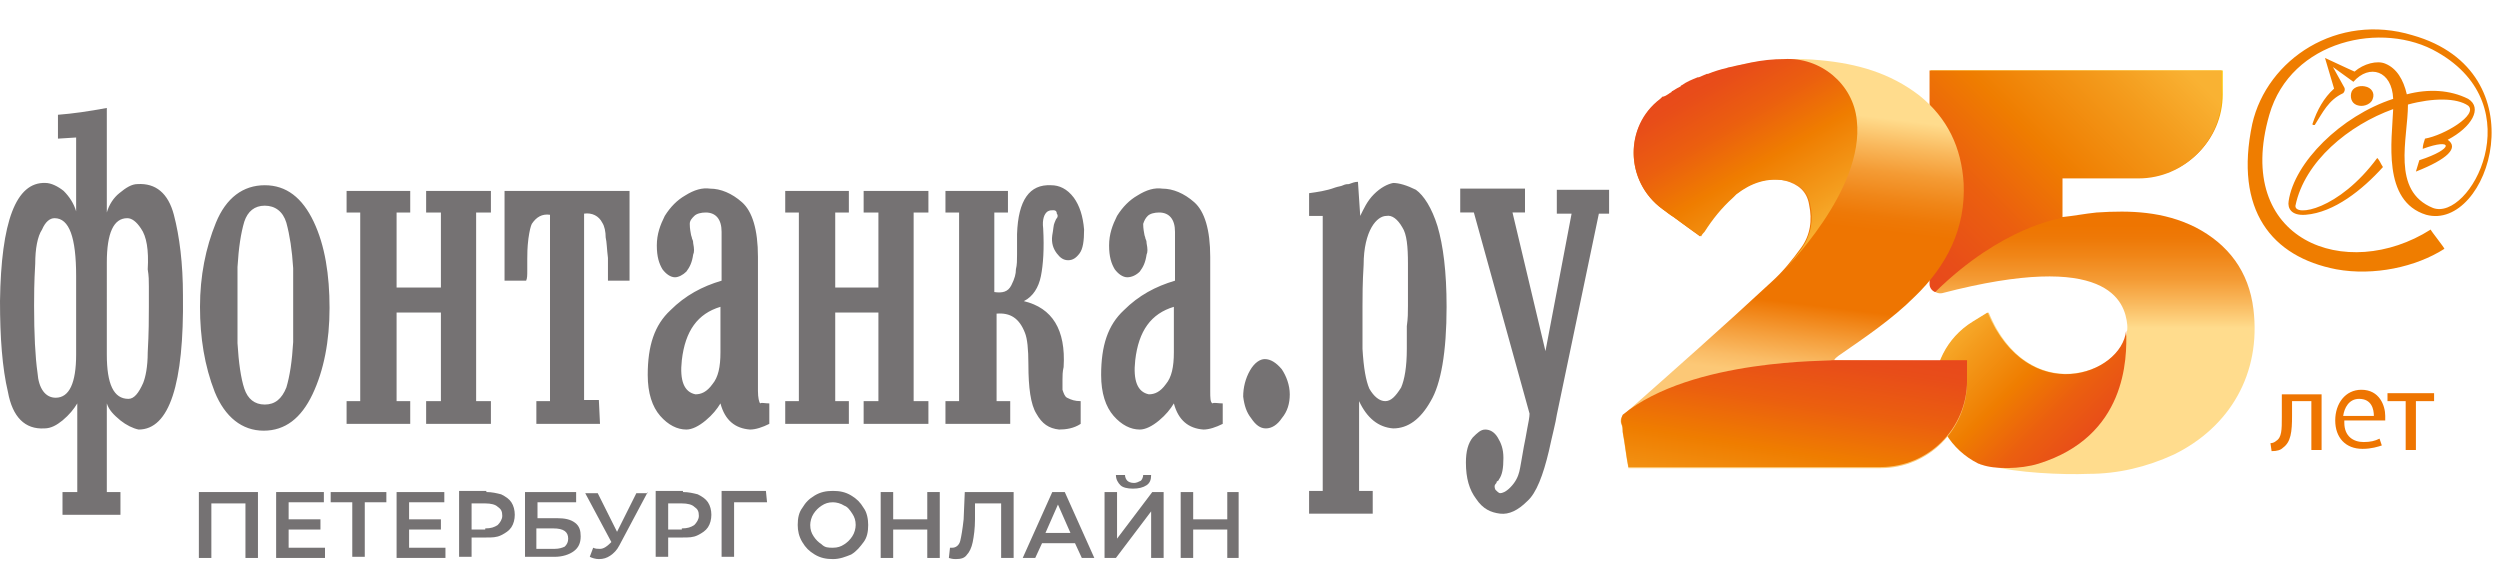 <?xml version="1.0" encoding="UTF-8"?> <svg xmlns="http://www.w3.org/2000/svg" xmlns:xlink="http://www.w3.org/1999/xlink" version="1.1" id="Layer_1" x="0px" y="0px" viewBox="0 0 220 50.8" style="enable-background:new 0 0 220 50.8;" xml:space="preserve"> <style type="text/css"> .st0{fill:#757273;} .st1{fill:url(#SVGID_1_);} .st2{fill-rule:evenodd;clip-rule:evenodd;fill:#757273;} .st3{fill:url(#SVGID_00000097484075781629044870000010740871545764757675_);} .st4{fill:url(#SVGID_00000168798683607787945300000002800706240233273474_);} .st5{fill:url(#SVGID_00000079477388732872769740000007071146922036773816_);} .st6{fill:url(#SVGID_00000007419270120924145380000017316345035269790595_);} .st7{fill:url(#SVGID_00000073721920839978950540000017934163557771179191_);} .st8{fill-rule:evenodd;clip-rule:evenodd;fill:#EF7D00;} .st9{fill:#EE7501;} </style> <g> <path class="st0" d="M109,43.3v5.8H108v-2.5h-3v2.5h-1.1v-5.8h1.1v2.4h3v-2.4H109z"></path> <path class="st0" d="M97.2,43.3h1.1v4.1l3.1-4.1h1v5.8h-1.1V45l-3.1,4.1h-1V43.3z M99.7,43c-0.5,0-0.9-0.1-1.1-0.3 c-0.2-0.2-0.4-0.5-0.4-0.9H99c0,0.2,0.1,0.4,0.2,0.5c0.1,0.1,0.3,0.2,0.6,0.2c0.2,0,0.4-0.1,0.6-0.2c0.1-0.1,0.2-0.3,0.2-0.5h0.7 c0,0.4-0.1,0.7-0.4,0.9C100.6,42.9,100.2,43,99.7,43z"></path> <path class="st0" d="M94.6,47.8h-2.9l-0.6,1.3H90l2.6-5.8h1.1l2.6,5.8h-1.1L94.6,47.8z M94.2,46.9l-1.1-2.5l-1.1,2.5H94.2z"></path> <path class="st0" d="M89.2,43.3v5.8h-1.1v-4.8h-2.3l0,1.4c0,0.8-0.1,1.5-0.2,2c-0.1,0.5-0.3,0.9-0.5,1.1c-0.2,0.3-0.5,0.4-1,0.4 c-0.1,0-0.3,0-0.6-0.1l0.1-0.9c0.1,0,0.2,0,0.2,0c0.3,0,0.6-0.2,0.7-0.6c0.1-0.4,0.2-1,0.3-1.9l0.1-2.4H89.2z"></path> <path class="st0" d="M82.7,43.3v5.8h-1.1v-2.5h-3v2.5h-1.1v-5.8h1.1v2.4h3v-2.4H82.7z"></path> <path class="st0" d="M73.3,49.2c-0.6,0-1.1-0.1-1.6-0.4c-0.5-0.3-0.8-0.6-1.1-1.1c-0.3-0.5-0.4-1-0.4-1.5c0-0.6,0.1-1.1,0.4-1.5 c0.3-0.5,0.6-0.8,1.1-1.1c0.5-0.3,1-0.4,1.6-0.4c0.6,0,1.1,0.1,1.6,0.4c0.5,0.3,0.8,0.6,1.1,1.1c0.3,0.4,0.4,1,0.4,1.5 c0,0.6-0.1,1.1-0.4,1.5c-0.3,0.4-0.6,0.8-1.1,1.1C74.4,49,73.9,49.2,73.3,49.2z M73.3,48.2c0.4,0,0.7-0.1,1-0.3 c0.3-0.2,0.5-0.4,0.7-0.7c0.2-0.3,0.3-0.7,0.3-1c0-0.4-0.1-0.7-0.3-1c-0.2-0.3-0.4-0.6-0.7-0.7c-0.3-0.2-0.7-0.3-1-0.3 c-0.4,0-0.7,0.1-1,0.3c-0.3,0.2-0.5,0.4-0.7,0.7c-0.2,0.3-0.3,0.7-0.3,1c0,0.4,0.1,0.7,0.3,1c0.2,0.3,0.4,0.5,0.7,0.7 C72.6,48.2,72.9,48.2,73.3,48.2z"></path> <path class="st0" d="M67.5,44.2h-2.9l0,4.8h-1.1v-5.8h3.9L67.5,44.2z"></path> <path class="st0" d="M60.1,43.3c0.5,0,0.9,0.1,1.3,0.2c0.4,0.2,0.7,0.4,0.9,0.7c0.2,0.3,0.3,0.7,0.3,1.1c0,0.4-0.1,0.8-0.3,1.1 c-0.2,0.3-0.5,0.5-0.9,0.7c-0.4,0.2-0.8,0.2-1.3,0.2h-1.3v1.7h-1.1v-5.8H60.1z M60,46.5c0.5,0,0.8-0.1,1.1-0.3 c0.2-0.2,0.4-0.5,0.4-0.8c0-0.4-0.1-0.6-0.4-0.8c-0.2-0.2-0.6-0.3-1.1-0.3h-1.2v2.3H60z"></path> <path class="st0" d="M57,43.3L54.5,48c-0.2,0.4-0.5,0.7-0.8,0.9c-0.3,0.2-0.6,0.3-1,0.3c-0.3,0-0.6-0.1-0.8-0.2l0.3-0.8 c0.2,0.1,0.4,0.1,0.6,0.1c0.3,0,0.6-0.2,0.9-0.5l0.1-0.1l-2.3-4.3h1.1l1.7,3.4l1.7-3.4H57z"></path> <path class="st0" d="M46.2,43.3h4.5v0.9h-3.4v1.4H49c0.7,0,1.2,0.1,1.6,0.4c0.4,0.3,0.5,0.7,0.5,1.2c0,0.6-0.2,1-0.6,1.3 c-0.4,0.3-1,0.5-1.7,0.5h-2.6V43.3z M48.8,48.3c0.4,0,0.7-0.1,0.9-0.2c0.2-0.2,0.3-0.4,0.3-0.7c0-0.6-0.4-0.9-1.3-0.9h-1.5v1.8 H48.8z"></path> <path class="st0" d="M42.8,43.3c0.5,0,0.9,0.1,1.3,0.2c0.4,0.2,0.7,0.4,0.9,0.7c0.2,0.3,0.3,0.7,0.3,1.1c0,0.4-0.1,0.8-0.3,1.1 c-0.2,0.3-0.5,0.5-0.9,0.7c-0.4,0.2-0.8,0.2-1.3,0.2h-1.3v1.7h-1.1v-5.8H42.8z M42.7,46.5c0.5,0,0.8-0.1,1.1-0.3 c0.2-0.2,0.4-0.5,0.4-0.8c0-0.4-0.1-0.6-0.4-0.8c-0.2-0.2-0.6-0.3-1.1-0.3h-1.2v2.3H42.7z"></path> <path class="st0" d="M39.2,48.2v0.9h-4.3v-5.8h4.2v0.9H36v1.5h2.8v0.9H36v1.6H39.2z"></path> <path class="st0" d="M34,44.2h-1.9v4.8H31v-4.8h-1.9v-0.9H34V44.2z"></path> <path class="st0" d="M28.6,48.2v0.9h-4.3v-5.8h4.2v0.9h-3.1v1.5h2.8v0.9h-2.8v1.6H28.6z"></path> <path class="st0" d="M22.7,43.3v5.8h-1.1v-4.8h-3v4.8h-1.1v-5.8H22.7z"></path> <linearGradient id="SVGID_1_" gradientUnits="userSpaceOnUse" x1="184.062" y1="11.123" x2="184.062" y2="33.708" gradientTransform="matrix(1 0 0 -1 0 40)"> <stop offset="0" style="stop-color:#FFDC8D"></stop> <stop offset="0.1" style="stop-color:#F9B85C"></stop> <stop offset="0.19" style="stop-color:#F49B34"></stop> <stop offset="0.28" style="stop-color:#F08618"></stop> <stop offset="0.35" style="stop-color:#EE7907"></stop> <stop offset="0.4" style="stop-color:#EE7501"></stop> <stop offset="0.68" style="stop-color:#EE7501"></stop> <stop offset="0.69" style="stop-color:#EE7501"></stop> <stop offset="0.76" style="stop-color:#F28E01"></stop> <stop offset="0.89" style="stop-color:#FAB802"></stop> <stop offset="0.95" style="stop-color:#FEC803"></stop> </linearGradient> <path class="st1" d="M173.7,28.3l1.3-0.8c3.7,8.8,12.5,5.1,12.2,1.1c-0.2-2.1-1.7-6.6-16.3-2.8c-0.5,0.1-1-0.3-1-0.8 c0-0.1,0-0.1,0-0.2c0-6.3,0-11.8,0-18.2V6.2h25.7v2.1c0,4-3.3,7.3-7.3,7.3h-6.8v3.5c1-0.1,2-0.3,3-0.4c3-0.2,5.9-0.1,8.7,1.3 c2.9,1.5,4.7,3.9,5.1,7.2c0.7,5.7-2.1,10.4-7,12.8c-2.4,1.1-4.9,1.7-7.5,1.7c-2.3,0.1-6.4-0.1-8.6-0.7c-0.3-0.1-0.7-0.2-1-0.4 C169.1,38.3,168.9,31.2,173.7,28.3L173.7,28.3z"></path> <path class="st2" d="M5.1,12.2v-2.1C6.4,10,7.8,9.8,9.4,9.5v9.2C9.6,18,10,17.4,10.5,17c0.6-0.5,1.1-0.8,1.6-0.8 c1.6-0.1,2.7,0.8,3.2,2.7c0.5,1.9,0.8,4.3,0.8,7.1c0.1,7.8-1.2,11.8-3.9,11.8c-0.5-0.1-1.1-0.4-1.6-0.8c-0.6-0.5-1-0.9-1.2-1.5v7.8 h1.2v2H5.5v-2h1.3v-7.8C6.5,36,6.1,36.5,5.5,37c-0.5,0.4-1,0.7-1.6,0.7c-1.7,0.1-2.8-1-3.2-3.2c-0.5-2.1-0.7-4.8-0.7-8 c0.1-7,1.4-10.5,4-10.4c0.5,0,1.1,0.3,1.6,0.7c0.5,0.5,0.9,1.1,1.1,1.8v-6.5L5.1,12.2L5.1,12.2z M6.7,24.3c0-3.4-0.6-5.1-1.9-5.1 c-0.4,0-0.8,0.3-1.1,1c-0.4,0.6-0.6,1.7-0.6,3C3,24.9,3,26.1,3,26.9c0,2.5,0.1,4.5,0.3,5.9C3.4,34.2,4,35,4.9,35 c1.2,0,1.8-1.3,1.8-3.8L6.7,24.3L6.7,24.3z M9.4,31.2c0,2.6,0.6,3.9,1.9,3.9c0.5,0,0.9-0.5,1.3-1.4c0.2-0.5,0.4-1.4,0.4-2.7 c0.1-1.7,0.1-3.1,0.1-4c0-0.7,0-1.3,0-1.8c0-0.5,0-0.9-0.1-1.5c0.1-1.7-0.1-2.9-0.6-3.6c-0.4-0.6-0.8-0.9-1.2-0.9 c-1.2,0-1.8,1.3-1.8,3.9L9.4,31.2L9.4,31.2z M17.6,27c0-2.7,0.5-5.2,1.4-7.4c0.9-2.2,2.4-3.3,4.3-3.3c1.9,0,3.3,1.1,4.3,3.2 c1,2.1,1.4,4.7,1.4,7.6s-0.5,5.5-1.5,7.6c-1,2.1-2.4,3.2-4.3,3.2c-1.9,0-3.4-1.2-4.3-3.4C18,32.2,17.6,29.7,17.6,27L17.6,27z M20.9,27v3.2c0.1,1.7,0.3,3.1,0.6,4c0.3,0.9,0.9,1.4,1.8,1.4c0.9,0,1.5-0.5,1.9-1.5c0.3-1,0.5-2.3,0.6-4c0-0.7,0-1.8,0-3.2 c0-1.4,0-2.6,0-3.3c-0.1-1.6-0.3-2.9-0.6-4c-0.3-1-1-1.5-1.9-1.5c-0.9,0-1.5,0.5-1.8,1.4c-0.3,1-0.5,2.3-0.6,4L20.9,27L20.9,27z M34.9,27.5v7.8h1.2v2h-5.6v-2h1.2V18.7h-1.2v-1.9h5.6v1.9h-1.2v6.6h3.9v-6.6h-1.3v-1.9h5.7v1.9h-1.3v16.6h1.3v2h-5.7v-2h1.3v-7.8 H34.9z M52.8,37.3h-5.6v-2h1.2V18.9c-0.7-0.1-1.2,0.2-1.6,0.8c-0.1,0.2-0.2,0.6-0.3,1.3c-0.1,0.8-0.1,1.4-0.1,1.8c0,0.3,0,0.7,0,1 c0,0.4,0,0.7-0.1,0.9h-1.9v-7.9h11v7.9h-1.9c0-0.9,0-1.5,0-2c-0.1-0.8-0.1-1.4-0.2-1.8c0-0.5-0.1-1-0.3-1.3 c-0.3-0.6-0.9-0.9-1.6-0.8v16.4h1.3L52.8,37.3L52.8,37.3z M67.7,35.5v1.8c-0.6,0.3-1.2,0.5-1.7,0.5c-1.3-0.1-2.2-0.8-2.6-2.3 c-0.3,0.5-0.7,1-1.3,1.5c-0.6,0.5-1.2,0.8-1.7,0.8c-0.8,0-1.6-0.4-2.3-1.2c-0.7-0.8-1.1-2-1.1-3.6c0-2.6,0.6-4.4,2-5.7 c1.3-1.3,2.8-2.1,4.5-2.6v-4.3c0-1.1-0.5-1.7-1.4-1.7c-0.4,0-0.8,0.1-1,0.3c-0.2,0.2-0.4,0.4-0.4,0.7c0,0.1,0,0.4,0.1,0.9 c0,0.1,0.1,0.3,0.1,0.4c0.1,0.2,0.1,0.3,0.1,0.4c0.1,0.5,0.1,0.8,0,1c-0.1,0.7-0.3,1.1-0.6,1.5c-0.3,0.3-0.7,0.5-1,0.5 c-0.4,0-0.8-0.3-1.1-0.7c-0.3-0.5-0.5-1.1-0.5-2.1c0-1,0.3-1.8,0.7-2.6c0.5-0.8,1.1-1.4,1.8-1.8c0.8-0.5,1.5-0.7,2.2-0.6 c0.9,0,1.9,0.4,2.8,1.2c0.9,0.8,1.4,2.4,1.4,4.8v10.5c0,0.2,0,0.4,0,0.6c0,0.2,0,0.4,0,0.7c0,0.6,0.1,1,0.2,1.1 C67,35.4,67.3,35.5,67.7,35.5L67.7,35.5z M63.4,27c-2,0.6-3.1,2.1-3.4,4.7c-0.2,1.8,0.2,2.8,1.2,3c0.5,0,1-0.2,1.5-0.9 c0.5-0.6,0.7-1.5,0.7-2.8L63.4,27L63.4,27z M73.5,27.5v7.8h1.2v2h-5.6v-2h1.2V18.7h-1.2v-1.9h5.6v1.9h-1.2v6.6h3.8v-6.6h-1.3v-1.9 h5.7v1.9h-1.3v16.6h1.3v2h-5.7v-2h1.3v-7.8H73.5z M83.2,37.3v-2h1.2V18.7h-1.2v-1.9h5.5v1.9h-1.2v7c0.7,0.1,1.2,0,1.5-0.6 c0.3-0.6,0.4-1,0.4-1.4c0.1-0.4,0.1-0.8,0.1-1.3c0-0.5,0-1.1,0-1.8c0.1-3,1.1-4.4,3-4.3c0.7,0,1.4,0.3,2,1.1 c0.5,0.7,0.8,1.6,0.9,2.8c0,1-0.1,1.7-0.4,2.1c-0.3,0.4-0.6,0.6-1,0.6s-0.7-0.2-1-0.6c-0.3-0.4-0.5-0.9-0.4-1.6 c0.1-0.5,0.1-0.9,0.2-1.1c0.1-0.2,0.1-0.3,0.2-0.4c0.1-0.1,0.1-0.3,0-0.4c0-0.2-0.1-0.3-0.3-0.3c-0.2,0-0.3,0-0.5,0.1 c-0.3,0.2-0.5,0.7-0.4,1.5c0.1,1.8,0,3.2-0.2,4.2c-0.2,1-0.7,1.8-1.5,2.2c2.5,0.6,3.7,2.5,3.5,5.8c-0.1,0.4-0.1,0.8-0.1,1.1 c0,0.3,0,0.6,0,0.9c0.1,0.3,0.2,0.6,0.4,0.7c0.4,0.2,0.7,0.3,1.2,0.3v2c-0.6,0.4-1.3,0.5-1.9,0.5c-0.9-0.1-1.5-0.5-2-1.4 c-0.5-0.8-0.7-2.3-0.7-4.3c0-1.4-0.1-2.3-0.3-2.8c-0.5-1.3-1.3-1.8-2.5-1.7v7.7h1.2v2L83.2,37.3L83.2,37.3z M107.6,35.5v1.8 c-0.6,0.3-1.2,0.5-1.7,0.5c-1.3-0.1-2.2-0.8-2.6-2.3c-0.3,0.5-0.7,1-1.3,1.5c-0.6,0.5-1.2,0.8-1.7,0.8c-0.8,0-1.6-0.4-2.3-1.2 c-0.7-0.8-1.1-2-1.1-3.6c0-2.6,0.6-4.4,2-5.7c1.3-1.3,2.8-2.1,4.5-2.6v-4.3c0-1.1-0.5-1.7-1.4-1.7c-0.4,0-0.8,0.1-1,0.3 c-0.2,0.2-0.3,0.4-0.4,0.7c0,0.1,0,0.4,0.1,0.9c0,0.1,0.1,0.3,0.1,0.4c0.1,0.2,0.1,0.3,0.1,0.4c0.1,0.5,0.1,0.8,0,1 c-0.1,0.7-0.3,1.1-0.6,1.5c-0.3,0.3-0.7,0.5-1.1,0.5c-0.4,0-0.8-0.3-1.1-0.7c-0.3-0.5-0.5-1.1-0.5-2.1c0-1,0.3-1.8,0.7-2.6 c0.5-0.8,1.1-1.4,1.8-1.8c0.8-0.5,1.5-0.7,2.2-0.6c0.9,0,1.9,0.4,2.8,1.2c0.9,0.8,1.4,2.4,1.4,4.8v10.5c0,0.2,0,0.4,0,0.6 c0,0.2,0,0.4,0,0.7c0,0.6,0,1,0.2,1.1C106.8,35.4,107.2,35.5,107.6,35.5L107.6,35.5z M103.3,27c-2,0.6-3.1,2.1-3.4,4.7 c-0.2,1.8,0.2,2.8,1.2,3c0.5,0,1-0.2,1.5-0.9c0.5-0.6,0.7-1.5,0.7-2.8V27L103.3,27z M109.4,34.9c0-0.8,0.2-1.6,0.6-2.3 c0.4-0.7,0.9-1,1.3-1c0.5,0,1,0.3,1.5,0.9c0.4,0.6,0.7,1.4,0.7,2.2c0,0.8-0.2,1.5-0.7,2.1c-0.4,0.6-0.9,0.9-1.4,0.9 c-0.5,0-0.9-0.3-1.3-0.9C109.7,36.3,109.5,35.7,109.4,34.9z M119.7,19c0.3-0.6,0.6-1.3,1.2-1.9c0.6-0.6,1.2-0.9,1.7-1 c0.5,0,1.2,0.2,2,0.6c0.7,0.5,1.4,1.6,1.9,3.2c0.5,1.7,0.8,4,0.8,7.1c0,4-0.5,6.8-1.4,8.3c-0.9,1.6-2,2.4-3.3,2.4 c-1.3-0.1-2.3-0.9-3-2.4v7.9h1.2v2h-5.6v-2h1.2V19h-1.2v-2c0.7-0.1,1.5-0.2,2.3-0.5c0.3-0.1,0.5-0.1,0.7-0.2 c0.2-0.1,0.4-0.1,0.5-0.1c0.3-0.1,0.5-0.2,0.8-0.2L119.7,19L119.7,19z M123.9,26.9c0-0.6,0-1.2,0-1.7c0-0.5,0-1.2,0-2 c0-1.5-0.1-2.6-0.5-3.2c-0.4-0.7-0.9-1.1-1.4-1c-0.4,0-0.9,0.3-1.3,1c-0.4,0.7-0.7,1.8-0.7,3.3c-0.1,1.6-0.1,2.8-0.1,3.7 c0,0.6,0,1.2,0,1.7c0,0.5,0,1.2,0,2c0.1,1.7,0.3,2.8,0.6,3.5c0.4,0.7,0.9,1.1,1.4,1.1c0.5,0,0.9-0.4,1.4-1.2 c0.3-0.7,0.5-1.8,0.5-3.4c0-0.8,0-1.5,0-2C123.9,28,123.9,27.5,123.9,26.9L123.9,26.9z M136,30.9l2.3-12.1h-1.3v-2.1h4.6v2.1h-0.9 l-3.7,17.7c-0.1,0.7-0.4,1.8-0.7,3.2c-0.5,2.1-1.1,3.7-1.9,4.4c-0.8,0.8-1.6,1.2-2.4,1.1c-0.8-0.1-1.5-0.4-2.1-1.3 c-0.6-0.8-0.9-1.8-0.9-3.2c0-1,0.2-1.7,0.6-2.2c0.4-0.4,0.7-0.7,1.1-0.7c0.4,0,0.8,0.2,1.1,0.7c0.3,0.5,0.5,1,0.5,1.8 c0,0.9-0.1,1.5-0.4,1.9c0,0.1-0.1,0.1-0.2,0.2c0,0.1,0,0.1-0.1,0.2c-0.1,0.1-0.1,0.3,0,0.5c0.1,0.1,0.3,0.3,0.4,0.3 c0.2,0,0.5-0.1,0.9-0.5c0.5-0.5,0.7-1,0.8-1.4c0.1-0.4,0.2-1.1,0.4-2.2c0.1-0.5,0.2-1,0.3-1.6c0.1-0.5,0.2-1,0.2-1.3l-4.9-17.7 h-1.2v-2.1h5.7v2.1h-1.1L136,30.9L136,30.9z"></path> <linearGradient id="SVGID_00000004506994588191588140000018134399766538740641_" gradientUnits="userSpaceOnUse" x1="185.743" y1="-0.283" x2="172.596" y2="12.865" gradientTransform="matrix(1 0 0 -1 0 40)"> <stop offset="0" style="stop-color:#E8471D"></stop> <stop offset="0.14" style="stop-color:#E84D19"></stop> <stop offset="0.34" style="stop-color:#EB5F0F"></stop> <stop offset="0.56" style="stop-color:#EF7D00"></stop> <stop offset="0.83" style="stop-color:#F49C1D"></stop> <stop offset="1" style="stop-color:#F9B233"></stop> </linearGradient> <path style="fill:url(#SVGID_00000004506994588191588140000018134399766538740641_);" d="M187.1,29.1c-0.4,3.9-8.6,6.8-12.2-1.6 l-1.3,0.8c-4.7,2.9-4.5,10,0.5,12.5c0.1,0,0.2,0.1,0.3,0.1c1.1,0.4,3.4,0.4,5-0.1C187.1,38.4,187.2,31.6,187.1,29.1L187.1,29.1z"></path> <linearGradient id="SVGID_00000110464599107342081520000004835093638616101778_" gradientUnits="userSpaceOnUse" x1="166.799" y1="15.383" x2="188.864" y2="37.448" gradientTransform="matrix(1 0 0 -1 0 40)"> <stop offset="0" style="stop-color:#E8471D"></stop> <stop offset="0.14" style="stop-color:#E84D19"></stop> <stop offset="0.34" style="stop-color:#EB5F0F"></stop> <stop offset="0.56" style="stop-color:#EF7D00"></stop> <stop offset="0.83" style="stop-color:#F49C1D"></stop> <stop offset="1" style="stop-color:#F9B233"></stop> </linearGradient> <path style="fill:url(#SVGID_00000110464599107342081520000004835093638616101778_);" d="M169.8,6.6c0,6.3,0,11.8,0,18.2 c0,0.1,0,0.1,0,0.2c0,0.3,0.2,0.6,0.5,0.7c5.9-5.8,11.1-6.5,11.1-6.5v-3.5h6.8c4,0,7.3-3.3,7.3-7.3V6.2h-25.7L169.8,6.6L169.8,6.6z "></path> <linearGradient id="SVGID_00000142863197983816388730000014162071216779905937_" gradientUnits="userSpaceOnUse" x1="160.063" y1="30.293" x2="157.102" y2="5.695" gradientTransform="matrix(1 0 0 -1 0 40)"> <stop offset="0" style="stop-color:#FFDC8D"></stop> <stop offset="0.1" style="stop-color:#F9B85C"></stop> <stop offset="0.19" style="stop-color:#F49B34"></stop> <stop offset="0.28" style="stop-color:#F08618"></stop> <stop offset="0.35" style="stop-color:#EE7907"></stop> <stop offset="0.4" style="stop-color:#EE7501"></stop> <stop offset="0.68" style="stop-color:#EE7501"></stop> <stop offset="0.69" style="stop-color:#EE7501"></stop> <stop offset="0.81" style="stop-color:#F59F3C"></stop> <stop offset="0.9" style="stop-color:#FABC66"></stop> <stop offset="0.95" style="stop-color:#FCC876"></stop> </linearGradient> <path style="fill:url(#SVGID_00000142863197983816388730000014162071216779905937_);" d="M173.1,31.8v1.8c0,4.2-3.4,7.6-7.6,7.6 h-22.2c-0.2-1-0.3-2-0.5-3.1c0-0.2,0-0.5-0.1-0.7c-0.2-0.5,0-0.8,0.4-1.1c4.3-3.8,8.6-7.6,12.8-11.5c1-0.9,1.8-1.9,2.6-3 c0.8-1.1,1-2.4,0.7-3.8c-0.2-1.2-1-1.8-2.1-2.1c-1.8-0.4-3.4,0.3-4.7,1.5c-1,0.9-1.8,1.9-2.5,3c-0.1,0.1-0.2,0.3-0.3,0.4 c-1.1-0.8-2.2-1.6-3.3-2.4c-3.4-2.5-3.4-7.5,0.1-9.9c0,0,0,0,0.1,0c2.3-1.6,4.9-2.5,7.7-3c2-0.3,4-0.4,6-0.2 c3.2,0.3,6.1,1.1,8.7,3.1c2.5,2,3.7,4.6,3.9,7.7c0.2,4-1.5,7.3-4.3,10c-2,2-4.4,3.6-6.7,5.2c-0.1,0.1-0.3,0.2-0.4,0.4L173.1,31.8 L173.1,31.8z"></path> <linearGradient id="SVGID_00000093861519075411047950000002174792184224009347_" gradientUnits="userSpaceOnUse" x1="149.345" y1="34.777" x2="159.142" y2="18.24" gradientTransform="matrix(1 0 0 -1 0 40)"> <stop offset="0" style="stop-color:#E8471D"></stop> <stop offset="0.14" style="stop-color:#E84D19"></stop> <stop offset="0.34" style="stop-color:#EB5F0F"></stop> <stop offset="0.56" style="stop-color:#EF7D00"></stop> <stop offset="0.83" style="stop-color:#F49C1D"></stop> <stop offset="1" style="stop-color:#F9B233"></stop> </linearGradient> <path style="fill:url(#SVGID_00000093861519075411047950000002174792184224009347_);" d="M163.4,10.6c-0.3-3.2-3.2-5.6-6.4-5.4 c-1,0-1.9,0.1-2.9,0.3c-0.5,0.1-0.9,0.2-1.4,0.3c-0.3,0.1-0.6,0.1-0.8,0.2c0,0,0,0,0,0c-0.5,0.1-1.1,0.3-1.6,0.5c0,0,0,0-0.1,0 c-0.2,0.1-0.5,0.2-0.7,0.3c0,0-0.1,0-0.1,0c-0.5,0.2-1,0.4-1.4,0.7c0,0-0.1,0-0.1,0.1c-0.2,0.1-0.4,0.2-0.7,0.4c0,0-0.1,0-0.1,0.1 c-0.2,0.1-0.4,0.3-0.7,0.4c0,0,0,0-0.1,0c0,0,0,0,0,0c-0.1,0.1-0.1,0.1-0.2,0.2c-3.2,2.4-3.1,7.3,0.2,9.7c0.3,0.2,0.6,0.5,1,0.7 c0.8,0.6,1.6,1.2,2.4,1.7c0.1-0.2,0.2-0.3,0.3-0.4c0.7-1.1,1.5-2.1,2.5-3c0.1-0.1,0.2-0.2,0.3-0.3c1.3-1,2.7-1.5,4.4-1.2 c1.1,0.2,1.9,0.9,2.1,2.1c0.3,1.3,0.1,2.6-0.7,3.8c-0.5,0.7-1.1,1.4-1.6,2C156.9,23.8,164.1,16.8,163.4,10.6L163.4,10.6z"></path> <linearGradient id="SVGID_00000055665486611961596900000016932963381226351495_" gradientUnits="userSpaceOnUse" x1="158.96" y1="11.23" x2="155.896" y2="-8.367" gradientTransform="matrix(1 0 0 -1 0 40)"> <stop offset="0" style="stop-color:#E8471D"></stop> <stop offset="0.14" style="stop-color:#E84D19"></stop> <stop offset="0.34" style="stop-color:#EB5F0F"></stop> <stop offset="0.56" style="stop-color:#EF7D00"></stop> <stop offset="0.83" style="stop-color:#F49C1D"></stop> <stop offset="1" style="stop-color:#F9B233"></stop> </linearGradient> <path style="fill:url(#SVGID_00000055665486611961596900000016932963381226351495_);" d="M142.8,36.5c-0.1,0.2-0.2,0.5-0.1,0.8 c0.1,0.2,0.1,0.5,0.1,0.7c0.2,1,0.3,2.1,0.5,3.1h22.2c4.2,0,7.6-3.4,7.6-7.6v-1.8h-11.9C161.2,31.8,148.9,31.5,142.8,36.5z"></path> <path class="st8" d="M208.1,7.6c-0.5-0.1-1.1,0.1-1.2,0.6c-0.1,0.5,0.1,1,0.7,1.1c0.5,0.1,1.1-0.2,1.2-0.6 C209,8.2,208.7,7.7,208.1,7.6L208.1,7.6z M213.9,20.2c-7.4,4.7-17.4,1-14.2-10.1c1.9-6.6,10-8.3,14.8-5.5 c8.4,4.8,2.8,14.9-0.4,13.7c-3.7-1.5-2.2-6.1-2.2-9.1c2.2-0.6,4.3-0.6,5.3,0.1c0.9,0.8-2.1,2.6-3.8,2.9c-0.1,0.3-0.2,0.6-0.2,0.9 c2.7-1,2.8,0-0.3,1c-0.1,0.3-0.2,0.7-0.3,1c2.8-1.1,3.8-2.1,2.8-2.8c2.1-1.1,3.1-2.8,1.8-3.6c-1.6-0.8-3.5-0.9-5.4-0.4 c-0.3-1.3-0.9-2.3-1.9-2.7c-0.7-0.3-1.9,0-2.7,0.7c0,0-0.9-0.4-2.6-1.2c0,0,0,0,0.8,2.7c-0.9,0.8-1.5,1.9-1.9,3.1 c0,0.1,0,0.1,0.2,0.1c0.7-1.1,1.2-2.2,2.5-2.8c0.1-0.1,0.2-0.3,0.1-0.5c-1-1.8,0,0-1-1.8c1.8,1.3,0,0,1.8,1.3 c1.4-1.6,3.4-1,3.5,1.5c-4.6,1.5-8.7,5.6-9.2,9c-0.1,0.6,0.2,1.3,1.5,1.2c2.5-0.2,5-2.2,6.8-4.2c-0.2-0.3-0.3-0.6-0.5-0.8 c-3.4,4.6-7.3,5.2-7.2,4.2c0.8-3.9,4.7-7.1,8.6-8.5c-0.1,2.7-1,8.1,2.9,9.3c5.5,1.5,10.1-12.6-1.2-15.8c-6.6-2-12.8,2.1-14.1,7.8 c-1.6,7.6,1.7,11.7,7.4,12.8c3.3,0.6,7-0.2,9.5-1.8C215.2,21.9,213.9,20.3,213.9,20.2L213.9,20.2z"></path> <path class="st9" d="M204.3,34.6v5h-0.9v-4.3h-1.7v1.3c0,1.4-0.1,2.3-0.8,2.8c-0.2,0.2-0.5,0.3-1,0.3l-0.1-0.7 c0.2,0,0.4-0.1,0.5-0.2c0.5-0.3,0.5-1,0.5-2.1v-2H204.3z"></path> <path class="st9" d="M206.3,37.2c0,1.2,0.8,1.7,1.7,1.7c0.6,0,1-0.1,1.4-0.3l0.2,0.6c-0.3,0.1-0.9,0.3-1.7,0.3 c-1.5,0-2.4-1-2.4-2.5c0-1.5,0.9-2.7,2.3-2.7c1.6,0,2.1,1.4,2.1,2.3c0,0.2,0,0.3,0,0.4H206.3z M208.9,36.6c0-0.6-0.2-1.5-1.3-1.5 c-0.9,0-1.3,0.8-1.4,1.5H208.9z"></path> <path class="st9" d="M214.2,34.6v0.7h-1.6v4.3h-0.9v-4.3h-1.6v-0.7H214.2z"></path> </g> </svg> 